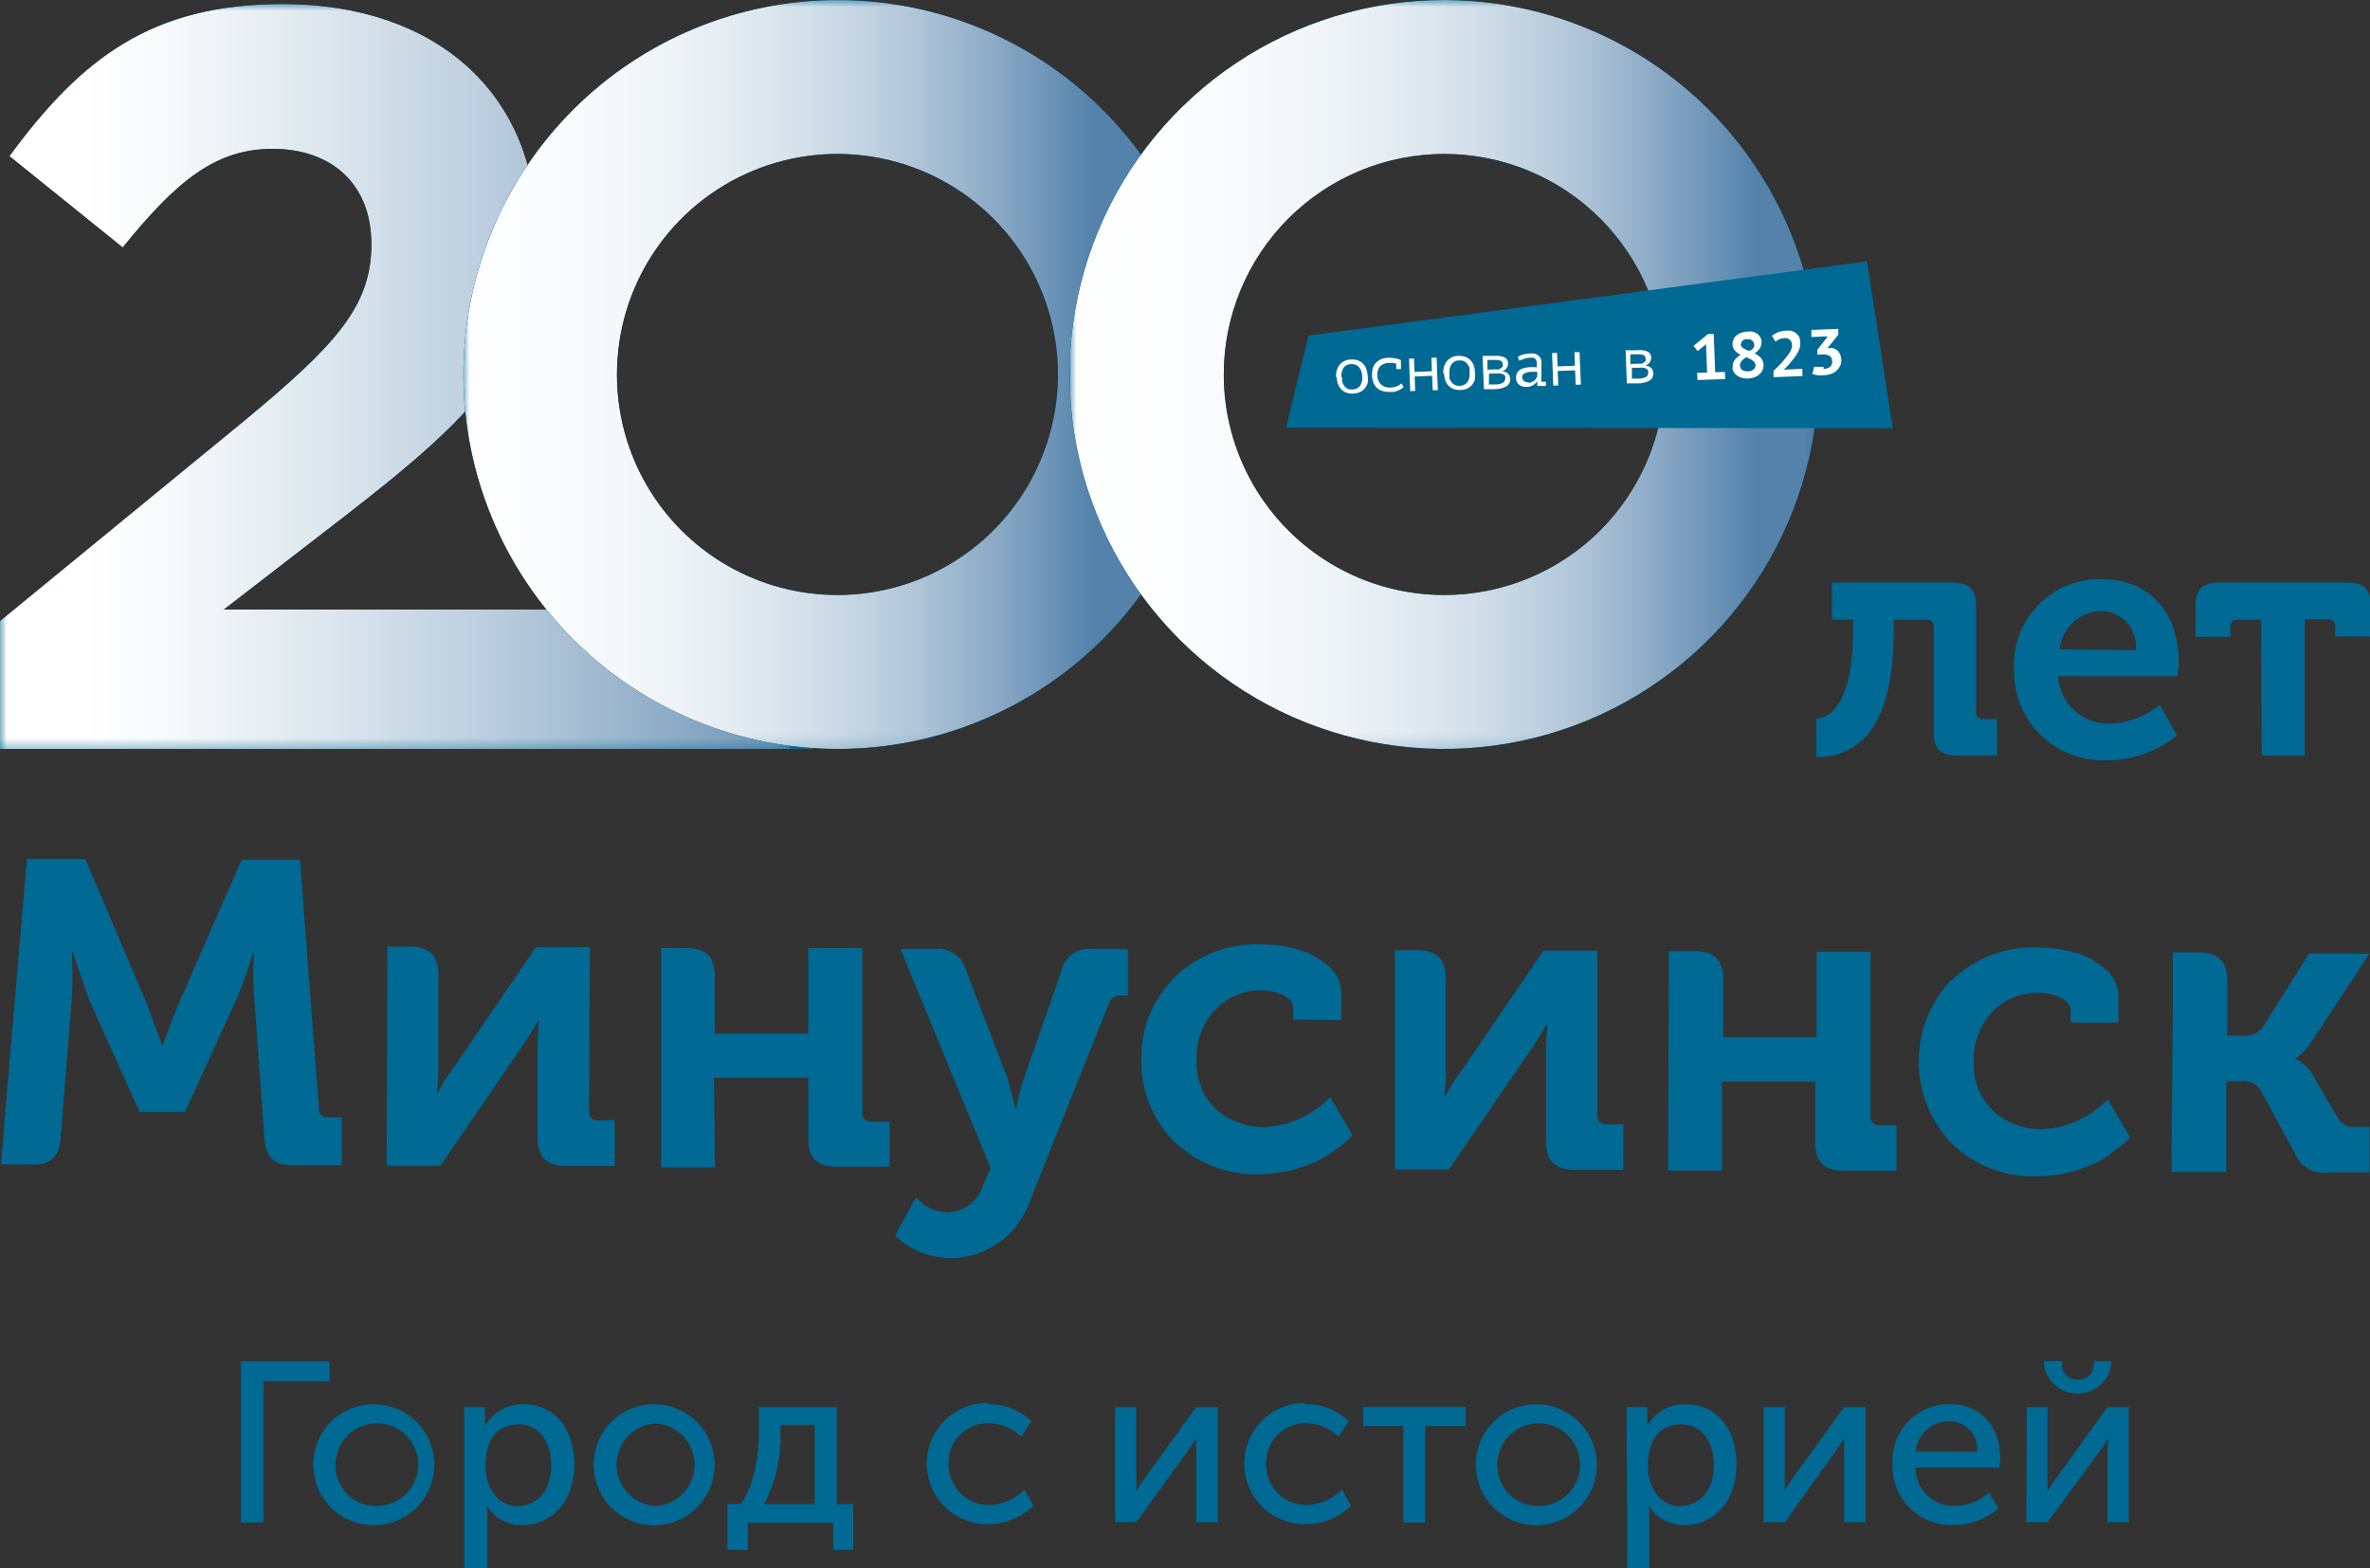 <?xml version="1.0" encoding="UTF-8"?> <svg xmlns="http://www.w3.org/2000/svg" xmlns:xlink="http://www.w3.org/1999/xlink" viewBox="0 0 175.94 116.4"><rect x="0" y="0" width="175.94" height="116.4" fill="#333333" stroke="none"/> <defs> <style>.cls-1{isolation:isolate;}.cls-2{fill:url(#Безымянный_градиент_2);}.cls-3{fill:url(#Безымянный_градиент_10);}.cls-4{fill:url(#Безымянный_градиент_10-2);}.cls-5{fill:none;}.cls-6{fill:#006994;}.cls-7{mix-blend-mode:multiply;}.cls-8{clip-path:url(#clip-path);}.cls-9{clip-path:url(#clip-path-2);}.cls-10{mask:url(#mask);}.cls-11{fill:url(#Безымянный_градиент_20);}.cls-12{clip-path:url(#clip-path-5);}.cls-13{clip-path:url(#clip-path-6);}.cls-14{mask:url(#mask-2);}.cls-15{clip-path:url(#clip-path-7);}.cls-16{fill:url(#Безымянный_градиент_5);}.cls-17{clip-path:url(#clip-path-9);}.cls-18{clip-path:url(#clip-path-10);}.cls-19{mask:url(#mask-3);}.cls-20{clip-path:url(#clip-path-12);}.cls-21{fill:url(#Безымянный_градиент_5-2);}.cls-22{fill:#fff;}</style> <linearGradient id="Безымянный_градиент_2" x1="-2295.03" y1="341.46" x2="-2291.65" y2="341.46" gradientTransform="translate(39894.13 -5907.54) scale(17.38)" gradientUnits="userSpaceOnUse"> <stop offset="0" stop-color="#1e0e00"></stop> <stop offset="0.09" stop-color="#27180a"></stop> <stop offset="0.23" stop-color="#3f3226"></stop> <stop offset="0.42" stop-color="#675c53"></stop> <stop offset="0.65" stop-color="#9e9791"></stop> <stop offset="0.9" stop-color="#e3e1e0"></stop> <stop offset="1" stop-color="#fff"></stop> </linearGradient> <linearGradient id="Безымянный_градиент_10" x1="-2287.25" y1="341.36" x2="-2283.87" y2="341.36" gradientTransform="translate(37742.02 -5599.81) scale(16.49)" gradientUnits="userSpaceOnUse"> <stop offset="0" stop-color="#1e0e00"></stop> <stop offset="0.19" stop-color="#201103"></stop> <stop offset="0.33" stop-color="#28190c"></stop> <stop offset="0.44" stop-color="#36281b"></stop> <stop offset="0.55" stop-color="#493c31"></stop> <stop offset="0.65" stop-color="#62574d"></stop> <stop offset="0.74" stop-color="#807770"></stop> <stop offset="0.83" stop-color="#a59e99"></stop> <stop offset="0.92" stop-color="#cecbc8"></stop> <stop offset="1" stop-color="#fcfcfc"></stop> <stop offset="1" stop-color="#fff"></stop> </linearGradient> <linearGradient id="Безымянный_градиент_10-2" x1="-2285.34" y1="341.36" x2="-2281.97" y2="341.36" gradientTransform="translate(37759.81 -5600.45) scale(16.49)" xlink:href="#Безымянный_градиент_10"></linearGradient> <clipPath id="clip-path"> <rect class="cls-5" y="0.3" width="58.62" height="55.31"></rect> </clipPath> <clipPath id="clip-path-2"> <path class="cls-5" d="M21,.3C11.3.3,6.08,4.27.7,11.59l8.41,6.78c4.05-5,6.93-7.32,11.15-7.32s7.31,2.49,7.31,7.09-2.64,7.47-9.42,13.08L0,46.1v9.5H58.62V45.25h-42l8.89-6.86c9.65-7.48,14.33-12,14.33-21.11C39.81,6.92,32.33.3,21,.3Z"></path> </clipPath> <mask id="mask" x="0" y="0.3" width="58.62" height="55.31" maskUnits="userSpaceOnUse"> <rect y="0.3" width="58.62" height="55.31"></rect> <g class="cls-1"> <rect class="cls-2" y="0.3" width="58.62" height="55.31"></rect> </g> </mask> <linearGradient id="Безымянный_градиент_20" x1="-2295.03" y1="341.46" x2="-2291.65" y2="341.46" gradientTransform="translate(39894.13 -5907.54) scale(17.38)" gradientUnits="userSpaceOnUse"> <stop offset="0" stop-color="#fff"></stop> <stop offset="0.11" stop-color="#f7f9fb"></stop> <stop offset="0.29" stop-color="#dfe8ef"></stop> <stop offset="0.52" stop-color="#baccdd"></stop> <stop offset="0.78" stop-color="#86a6c3"></stop> <stop offset="1" stop-color="#5482ab"></stop> </linearGradient> <clipPath id="clip-path-5"> <rect class="cls-5" x="34.36" y="0.01" width="55.6" height="55.6"></rect> </clipPath> <clipPath id="clip-path-6"> <path class="cls-5" d="M45.8,27.8A16.37,16.37,0,1,1,62.16,44.17,16.36,16.36,0,0,1,45.8,27.8M62.16,0A27.8,27.8,0,1,0,90,27.8,27.8,27.8,0,0,0,62.16,0Z"></path> </clipPath> <mask id="mask-2" x="34.36" y="0.01" width="55.6" height="55.6" maskUnits="userSpaceOnUse"> <rect x="34.36" y="0.01" width="55.6" height="55.6"></rect> <g class="cls-1"> <rect class="cls-3" x="34.36" y="0.01" width="55.6" height="55.6"></rect> </g> </mask> <clipPath id="clip-path-7"> <rect class="cls-5" x="34.36" y="0.01" width="55.6" height="55.6"></rect> </clipPath> <linearGradient id="Безымянный_градиент_5" x1="-2287.25" y1="341.36" x2="-2283.87" y2="341.36" gradientTransform="translate(37742.01 -5599.81) scale(16.49)" gradientUnits="userSpaceOnUse"> <stop offset="0" stop-color="#fff"></stop> <stop offset="0.23" stop-color="#fcfdfe"></stop> <stop offset="0.39" stop-color="#f3f7f9"></stop> <stop offset="0.52" stop-color="#e4ecf2"></stop> <stop offset="0.64" stop-color="#cfdce7"></stop> <stop offset="0.75" stop-color="#b4c8da"></stop> <stop offset="0.85" stop-color="#92afc9"></stop> <stop offset="0.95" stop-color="#6a92b6"></stop> <stop offset="1" stop-color="#5482ab"></stop> </linearGradient> <clipPath id="clip-path-9"> <rect class="cls-5" x="79.42" width="55.6" height="55.6"></rect> </clipPath> <clipPath id="clip-path-10"> <path class="cls-5" d="M90.85,27.8a16.37,16.37,0,1,1,16.37,16.37A16.36,16.36,0,0,1,90.85,27.8M107.22,0A27.8,27.8,0,1,0,135,27.8,27.8,27.8,0,0,0,107.22,0Z"></path> </clipPath> <mask id="mask-3" x="79.42" y="0" width="55.6" height="55.6" maskUnits="userSpaceOnUse"> <rect x="79.42" width="55.6" height="55.6"></rect> <g class="cls-1"> <rect class="cls-4" x="79.42" width="55.6" height="55.6"></rect> </g> </mask> <clipPath id="clip-path-12"> <rect class="cls-5" x="79.42" width="55.6" height="55.6"></rect> </clipPath> <linearGradient id="Безымянный_градиент_5-2" x1="-2285.34" y1="341.36" x2="-2281.97" y2="341.36" gradientTransform="translate(37759.81 -5600.45) scale(16.49)" xlink:href="#Безымянный_градиент_5"></linearGradient> </defs> <g class="cls-1"> <g id="Слой_2" data-name="Слой 2"> <g id="Слой_1-2" data-name="Слой 1"> <polygon class="cls-6" points="17.88 101.07 24.46 101.07 24.46 102.53 19.55 102.53 19.55 113.02 17.88 113.02 17.88 101.07"></polygon> <path class="cls-6" d="M27.86,104.25a4.49,4.49,0,1,1-4.6,4.47,4.46,4.46,0,0,1,4.6-4.47m0,7.55a3.07,3.07,0,1,0-2.95-3.08,3,3,0,0,0,2.95,3.08"></path> <path class="cls-6" d="M34.46,104.45H36v.77a4.21,4.21,0,0,1,0,.64h0a3.15,3.15,0,0,1,2.88-1.61c2.32,0,3.76,1.83,3.76,4.49s-1.63,4.48-3.88,4.48a3.12,3.12,0,0,1-2.65-1.46h0a3.76,3.76,0,0,1,.07.75v3.89H34.46Zm4,7.35c1.35,0,2.46-1.1,2.46-3s-1-3.06-2.41-3.06-2.47.91-2.47,3.08c0,1.52.84,3,2.42,3"></path> <path class="cls-6" d="M48.67,104.25a4.49,4.49,0,1,1-4.6,4.47,4.47,4.47,0,0,1,4.6-4.47m0,7.55a3.07,3.07,0,0,0,0-6.13,3.07,3.07,0,0,0,0,6.13"></path> <path class="cls-6" d="M55,111.66c1.2-1.64,1.34-4.31,1.34-5.63v-1.57h5.78v7.2h1.22v3.39H61.86v-2H55.52v2H54v-3.39Zm5.48,0v-5.87H57.94v.46a10.73,10.73,0,0,1-1.22,5.41Z"></path> <path class="cls-6" d="M73.35,104.25a4.46,4.46,0,0,1,3.22,1.26l-.78,1.14a3.5,3.5,0,0,0-2.37-1,2.93,2.93,0,0,0-3,3,3,3,0,0,0,3,3.08,3.83,3.83,0,0,0,2.64-1.15l.66,1.2a4.8,4.8,0,0,1-3.42,1.37,4.49,4.49,0,1,1,0-9"></path> <path class="cls-6" d="M82.78,104.46h1.57v5.1a11.38,11.38,0,0,1,0,1.15h0c.07-.15.48-.74.76-1.15l3.69-5.1h1.6V113h-1.6v-5.11c0-.41,0-1,0-1.14h0a12.16,12.16,0,0,1-.75,1.14L84.35,113H82.78Z"></path> <path class="cls-6" d="M96.92,104.25a4.45,4.45,0,0,1,3.21,1.26l-.77,1.14a3.52,3.52,0,0,0-2.37-1,2.93,2.93,0,0,0-3,3,3,3,0,0,0,3,3.08,3.83,3.83,0,0,0,2.64-1.15l.66,1.2a4.8,4.8,0,0,1-3.42,1.37,4.49,4.49,0,1,1,0-9"></path> <polygon class="cls-6" points="104.18 105.86 101.2 105.86 101.2 104.45 108.8 104.45 108.8 105.86 105.8 105.86 105.8 113.02 104.18 113.02 104.18 105.86"></polygon> <path class="cls-6" d="M114.16,104.25a4.49,4.49,0,1,1-4.6,4.47,4.47,4.47,0,0,1,4.6-4.47m0,7.55a3.07,3.07,0,1,0-3-3.08,3,3,0,0,0,3,3.08"></path> <path class="cls-6" d="M120.76,104.45h1.52v.77a4.21,4.21,0,0,1,0,.64h0a3.13,3.13,0,0,1,2.87-1.61c2.32,0,3.76,1.83,3.76,4.49s-1.63,4.48-3.88,4.48a3.15,3.15,0,0,1-2.66-1.46h0a3.76,3.76,0,0,1,.07.75v3.89h-1.64Zm4,7.35c1.35,0,2.47-1.1,2.47-3s-1-3.06-2.42-3.06-2.47.91-2.47,3.08c0,1.52.84,3,2.42,3"></path> <path class="cls-6" d="M130.93,104.46h1.57v5.1c0,.46,0,1.07-.05,1.15h0c.07-.15.48-.74.76-1.15l3.69-5.1h1.59V113h-1.59v-5.11c0-.41,0-1,0-1.14h0a12.16,12.16,0,0,1-.75,1.14L132.5,113h-1.57Z"></path> <path class="cls-6" d="M144.79,104.25c2.41,0,3.7,1.81,3.7,4a5.92,5.92,0,0,1-.07.7H142.2a2.82,2.82,0,0,0,2.94,2.84,3.88,3.88,0,0,0,2.52-1l.69,1.2a5.13,5.13,0,0,1-3.31,1.22,4.37,4.37,0,0,1-4.55-4.48,4.21,4.21,0,0,1,4.3-4.49m2,3.52a2.08,2.08,0,0,0-2.08-2.25,2.48,2.48,0,0,0-2.5,2.25Z"></path> <path class="cls-6" d="M150.47,104.46H152v5.1c0,.46,0,1.07,0,1.16h0a13.9,13.9,0,0,1,.77-1.16l3.68-5.1h1.59V113h-1.59v-5.11c0-.41.06-1,.06-1.13h0a12.36,12.36,0,0,1-.75,1.13L152,113h-1.57Zm1.27-3.15v-.26h1.32v.24a1.11,1.11,0,0,0,1.18,1.12,1.13,1.13,0,0,0,1.2-1.13v-.23h1.3v.26a2.53,2.53,0,0,1-5,0"></path> <path class="cls-6" d="M.08,86.44S.4,82.67.42,82.2L2,63.77l4.34,0L10.93,74.6l1.11,3h.06c.39-1.15.78-2.17,1.13-3l4.71-10.78,4.33,0,1.4,18.43c0,.48.29.71.7.71h1v3.54H21.75c-1.51,0-2.05-.62-2.13-2.18l-.74-10.1a27.21,27.21,0,0,1-.05-3l0-.54H18.8a30.64,30.64,0,0,1-1.25,3.51l-3.81,8.35H10.36L6.61,74.2,5.38,70.65H5.32a27.09,27.09,0,0,1,0,3.55l-.8,10.09c-.11,1.56-.65,2.17-2.15,2.16Zm87.1-13.86a8.65,8.65,0,0,1,6.5-2.47,9.27,9.27,0,0,1,2.49.33,5.73,5.73,0,0,1,2.33,1.18,2.68,2.68,0,0,1,1.07,2.18v1.92L96,75.7v-.89c0-.8-1.21-1.28-2.35-1.29A4.63,4.63,0,0,0,90.18,75a5.08,5.08,0,0,0-1.35,3.63,4.8,4.8,0,0,0,1.45,3.72,5.37,5.37,0,0,0,3.64,1.32,7.24,7.24,0,0,0,4.6-2l.23-.22,1.65,2.82a5.12,5.12,0,0,1-1.16,1,7.94,7.94,0,0,1-1.38.89,10.1,10.1,0,0,1-4.3,1,8.67,8.67,0,0,1-6.42-2.45,8.27,8.27,0,0,1-2.4-6.11,8.19,8.19,0,0,1,2.44-6m57.69.2a8.66,8.66,0,0,1,6.49-2.46,9.21,9.21,0,0,1,2.49.33,5.43,5.43,0,0,1,2.33,1.18A2.61,2.61,0,0,1,157.26,74v1.92l-3.54,0V75c0-.8-1.21-1.28-2.36-1.29a4.63,4.63,0,0,0-3.49,1.43,5.17,5.17,0,0,0-1.35,3.63A4.79,4.79,0,0,0,148,82.5a5.39,5.39,0,0,0,3.65,1.33,7.21,7.21,0,0,0,4.6-2l.22-.22,1.66,2.81a5.12,5.12,0,0,1-1.16,1,7.71,7.71,0,0,1-1.37.9,10.19,10.19,0,0,1-4.32,1,8.65,8.65,0,0,1-6.41-2.45,8.8,8.8,0,0,1,0-12.14M44.4,83.19c-.45,0-.67-.23-.67-.71l.06-12.17h-4l-6,8.79a11.82,11.82,0,0,0-1.28,2h-.07a15.53,15.53,0,0,0,.1-2l0-6.68c0-1.5-.64-2.14-2.13-2.15H28.76L28.7,86.54l4,0,6-8.77a23.52,23.52,0,0,0,1.25-2h.06c-.06.77-.1,1.44-.1,2l0,6.64c0,1.51.66,2.15,2.16,2.15l3.57,0,0-3.42Zm20.32.07a.61.61,0,0,1-.7-.7l0-12.18H60l0,6.35-6.93,0,0-4.18c0-1.5-.63-2.18-2.16-2.18H49.08l0,16.29h4L53,80,60,80l0,4.45c0,1.53.64,2.17,2.17,2.17l3.87,0V83.26Zm54.53.2c-.45,0-.67-.23-.67-.71l0-12.17h-4l-6,8.79a11.82,11.82,0,0,0-1.28,2h-.07a15.63,15.63,0,0,0,.1-2l0-6.68c0-1.5-.64-2.14-2.13-2.15h-1.64l0,16.28,4,0,6-8.77a23.52,23.52,0,0,0,1.25-2h.06c-.06.77-.1,1.44-.1,2l0,6.64c0,1.51.66,2.15,2.17,2.15h3.57V83.46Zm20.31.07a.61.61,0,0,1-.7-.7l0-12.18h-4l0,6.35-6.93,0V72.79c0-1.5-.63-2.18-2.16-2.18h-1.88l-.06,16.29h4l0-6.61,6.93,0,0,4.44c0,1.54.63,2.18,2.17,2.18l3.86,0V83.53Zm35.36.13a1.37,1.37,0,0,1-1.34-.62l-1.84-3.14a2.81,2.81,0,0,0-1.33-1.28v-.06l.16-.1a4.06,4.06,0,0,0,1.06-1.17l4.27-6.5-4.48,0L168,76.22a1.71,1.71,0,0,1-1.57.66h-1.08v-4c0-1.5-.63-2.17-2.17-2.18h-1.88l0,4.14h0L161.2,87h4.07l0-6.73h1.12a1.45,1.45,0,0,1,1.4.61l2.57,4.74a2.32,2.32,0,0,0,2.55,1.41h3V83.66ZM81,70.45A2.05,2.05,0,0,0,78.82,72L76,80.1a13.4,13.4,0,0,0-.55,2.18h-.07l-.56-2.18L71.7,72a2.08,2.08,0,0,0-2.17-1.55H66.85l6.7,16.28L73,87.92A2.85,2.85,0,0,1,70.32,90,3,3,0,0,1,68,88.86l-1.55,2.87.47.41a6.08,6.08,0,0,0,3.65,1.26,6.25,6.25,0,0,0,5.88-4.22l5.88-14.71a.87.87,0,0,1,.92-.57h.48V70.46Z"></path> <path class="cls-6" d="M0,46.1,18.15,31.22c6.78-5.61,9.43-8.57,9.43-13.08s-3-7.09-7.33-7.09-7.09,2.34-11.14,7.32L.7,11.59C6.07,4.27,11.29.3,21,.3c11.29,0,18.77,6.62,18.77,17,0,9.11-4.67,13.63-14.33,21.11l-8.88,6.85H60.33V55.6H0Z"></path> <g class="cls-7"> <g class="cls-8"> <g class="cls-9"> <g class="cls-10"> <g class="cls-8"> <g class="cls-8"> <rect class="cls-11" y="0.3" width="58.62" height="55.31"></rect> </g> </g> </g> </g> </g> </g> <path class="cls-6" d="M62.16,0A27.8,27.8,0,1,0,90,27.8,27.8,27.8,0,0,0,62.16,0m0,44.16A16.37,16.37,0,1,1,78.53,27.8,16.36,16.36,0,0,1,62.16,44.17"></path> <g class="cls-7"> <g class="cls-12"> <g class="cls-13"> <g class="cls-14"> <g class="cls-15"> <g class="cls-15"> <rect class="cls-16" x="34.36" y="0.01" width="55.6" height="55.6"></rect> </g> </g> </g> </g> </g> </g> <path class="cls-6" d="M134.84,53.34c1.89-.07,2.72-3,2.72-6.39V46H136V43.25h9c1.19,0,1.69.53,1.69,1.71v7.88a.5.5,0,0,0,.56.55h1v2.69h-3c-1.19,0-1.69-.5-1.69-1.71V46.52A.5.5,0,0,0,143,46h-2.42v1c0,3.91-.88,9.24-5.74,9.19Z"></path> <path class="cls-6" d="M156.06,43c3.67,0,5.68,2.69,5.68,6.09a8.44,8.44,0,0,1-.09,1.11h-8.86a3.72,3.72,0,0,0,3.87,3.52,6.08,6.08,0,0,0,3.68-1.41l1.26,2.29a8.13,8.13,0,0,1-5.16,1.84,6.59,6.59,0,0,1-6.92-6.72A6.35,6.35,0,0,1,156.06,43m2.49,5.26A2.6,2.6,0,0,0,156,45.36a3.13,3.13,0,0,0-3.09,2.85Z"></path> <path class="cls-6" d="M167.86,46h-1.73a.51.51,0,0,0-.56.55v.73H163V44.94c0-1.21.52-1.69,1.71-1.69h9.56c1.21,0,1.71.48,1.71,1.69v2.31h-2.62v-.73a.5.5,0,0,0-.55-.55h-1.71V56.08h-3.2Z"></path> <path class="cls-6" d="M107.22,0A27.8,27.8,0,1,0,135,27.8,27.8,27.8,0,0,0,107.22,0m0,44.17A16.37,16.37,0,1,1,123.59,27.8a16.37,16.37,0,0,1-16.37,16.37"></path> <g class="cls-7"> <g class="cls-17"> <g class="cls-18"> <g class="cls-19"> <g class="cls-17"> <g class="cls-20"> <rect class="cls-21" x="79.42" width="55.6" height="55.6"></rect> </g> </g> </g> </g> </g> </g> <polygon class="cls-6" points="138.6 19.4 140.51 31.79 95.47 31.75 97.14 24.91 138.6 19.4"></polygon> <path class="cls-22" d="M99.19,28a1.3,1.3,0,0,1,.27-.94,1.11,1.11,0,0,1,.85-.37,1.26,1.26,0,0,1,.53.08,1,1,0,0,1,.37.25,1.05,1.05,0,0,1,.23.4,1.85,1.85,0,0,1,.09.49,1.8,1.8,0,0,1,0,.53,1.11,1.11,0,0,1-.22.4.9.9,0,0,1-.36.27,1.47,1.47,0,0,1-.49.11,1.26,1.26,0,0,1-.53-.08,1,1,0,0,1-.37-.25,1.22,1.22,0,0,1-.24-.4,1.53,1.53,0,0,1-.08-.49m.4,0a1.27,1.27,0,0,0,0,.34.85.85,0,0,0,.15.3.61.61,0,0,0,.24.21.69.69,0,0,0,.36.06.68.68,0,0,0,.57-.26,1.12,1.12,0,0,0,.17-.71,1.28,1.28,0,0,0-.06-.33.76.76,0,0,0-.39-.51.8.8,0,0,0-.36-.07.72.72,0,0,0-.57.26,1.06,1.06,0,0,0-.16.71"></path> <path class="cls-22" d="M103.65,27l-.24-.06h-.25a1,1,0,0,0-.7.25.91.91,0,0,0-.2.71.89.89,0,0,0,.08.38,1,1,0,0,0,.2.28.83.83,0,0,0,.31.16,1,1,0,0,0,.39.05,1.33,1.33,0,0,0,.44-.09,1.1,1.1,0,0,0,.35-.22l.18.27-.16.13-.23.12-.29.11a2,2,0,0,1-.35,0,1.41,1.41,0,0,1-.56-.07.95.95,0,0,1-.66-.63,1.21,1.21,0,0,1-.1-.52,1.55,1.55,0,0,1,.06-.54.94.94,0,0,1,.23-.4,1.08,1.08,0,0,1,.37-.26,1.59,1.59,0,0,1,.5-.11,2.39,2.39,0,0,1,.59.05,1.8,1.8,0,0,1,.39.12v0l0,.67h-.35Z"></path> <polygon class="cls-22" points="106.31 27.9 105.02 27.95 105.06 29.02 104.69 29.04 104.6 26.63 104.97 26.61 105.01 27.61 106.3 27.56 106.26 26.56 106.65 26.55 106.74 28.96 106.36 28.97 106.31 27.9"></polygon> <path class="cls-22" d="M107.15,27.73a1.31,1.31,0,0,1,.27-.93,1.11,1.11,0,0,1,.86-.38,1.42,1.42,0,0,1,.52.08,1.12,1.12,0,0,1,.38.26,1.15,1.15,0,0,1,.23.39,1.53,1.53,0,0,1,.08.49,1.77,1.77,0,0,1,0,.53,1.17,1.17,0,0,1-.21.4,1,1,0,0,1-.36.27,1.15,1.15,0,0,1-.5.11,1.21,1.21,0,0,1-.52-.08,1,1,0,0,1-.38-.25,1.09,1.09,0,0,1-.23-.39,1.93,1.93,0,0,1-.09-.5m.4,0a2.15,2.15,0,0,0,0,.34.73.73,0,0,0,.15.29.58.58,0,0,0,.25.21.63.63,0,0,0,.35.07.74.74,0,0,0,.58-.26,1.07,1.07,0,0,0,.16-.71,1.27,1.27,0,0,0,0-.34.85.85,0,0,0-.15-.3.87.87,0,0,0-.25-.21.63.63,0,0,0-.35-.06.68.68,0,0,0-.57.26,1.06,1.06,0,0,0-.17.71"></path> <path class="cls-22" d="M110.06,26.42l.18,0,.2,0,.23,0,.28,0a1.54,1.54,0,0,1,.76.12.48.48,0,0,1,.24.43.53.53,0,0,1-.1.35.61.61,0,0,1-.34.25v0a.72.72,0,0,1,.45.17.62.62,0,0,1,.15.39.56.56,0,0,1-.29.55,1.83,1.83,0,0,1-.88.21,2.93,2.93,0,0,1-.42,0h-.36Zm1,1a.69.69,0,0,0,.2,0l.17-.09a.53.53,0,0,0,.13-.13.28.28,0,0,0,0-.15.31.31,0,0,0-.15-.27,1.43,1.43,0,0,0-.48-.06l-.3,0-.21,0,0,.72Zm-.53,1.12H111a1.26,1.26,0,0,0,.56-.12.35.35,0,0,0,.18-.33.38.38,0,0,0,0-.16.28.28,0,0,0-.12-.12.62.62,0,0,0-.23-.08,1.78,1.78,0,0,0-.34,0l-.51,0Z"></path> <path class="cls-22" d="M112.67,26.5a1.39,1.39,0,0,1,.45-.19,2.4,2.4,0,0,1,.52-.07.87.87,0,0,1,.41.06.79.79,0,0,1,.25.19.84.84,0,0,1,.13.27,1.75,1.75,0,0,1,0,.32c0,.12,0,.25,0,.39v.41a3.15,3.15,0,0,0,0,.46h.33v.31l-.64,0,0-.36h0a.59.59,0,0,1-.08.11.67.67,0,0,1-.15.14.62.62,0,0,1-.23.12.71.71,0,0,1-.31.06.83.83,0,0,1-.58-.16.63.63,0,0,1-.22-.49.68.68,0,0,1,.09-.41.72.72,0,0,1,.3-.27,1.68,1.68,0,0,1,.49-.12,3.59,3.59,0,0,1,.65,0,2,2,0,0,0,0-.36.52.52,0,0,0-.08-.24.42.42,0,0,0-.18-.11,1.06,1.06,0,0,0-.27,0,1.36,1.36,0,0,0-.41.08,2,2,0,0,0-.35.14Zm.79,1.92a.5.5,0,0,0,.24-.06,1,1,0,0,0,.2-.11.52.52,0,0,0,.14-.16.55.55,0,0,0,.08-.15V27.6l-.47,0a1.21,1.21,0,0,0-.36.07.49.49,0,0,0-.24.15A.39.39,0,0,0,113,28a.42.42,0,0,0,.12.27.51.51,0,0,0,.38.11"></path> <polygon class="cls-22" points="116.93 27.49 115.64 27.54 115.68 28.61 115.31 28.63 115.22 26.21 115.59 26.2 115.63 27.2 116.92 27.15 116.88 26.15 117.26 26.14 117.36 28.55 116.97 28.56 116.93 27.49"></polygon> <path class="cls-22" d="M120.68,26l.18,0,.2,0,.23,0h.28a1.45,1.45,0,0,1,.76.11.53.53,0,0,1,.25.44.59.59,0,0,1-.11.34.56.56,0,0,1-.35.25v0a.68.68,0,0,1,.46.18.55.55,0,0,1,.15.38.58.58,0,0,1-.29.56,1.84,1.84,0,0,1-.88.2h-.42l-.37,0Zm1,1,.19,0,.17-.09a.49.49,0,0,0,.12-.13.26.26,0,0,0,0-.15.27.27,0,0,0-.15-.27,1.33,1.33,0,0,0-.47-.06l-.3,0-.21,0,0,.72Zm-.54,1.11h.48a1.26,1.26,0,0,0,.56-.12.32.32,0,0,0,.17-.33.29.29,0,0,0,0-.16.28.28,0,0,0-.12-.12.69.69,0,0,0-.23-.08,1.78,1.78,0,0,0-.34,0l-.51,0Z"></path> <polygon class="cls-22" points="125.99 27.68 126.73 27.66 126.65 25.55 126.03 26.06 125.72 25.68 126.79 24.8 127.22 24.79 127.33 27.63 128.05 27.61 128.07 28.14 126.01 28.21 125.99 27.68"></polygon> <path class="cls-22" d="M128.65,27.29a.75.75,0,0,1,0-.31,1.05,1.05,0,0,1,.13-.26,1,1,0,0,1,.2-.21l.23-.17a1.3,1.3,0,0,1-.41-.31.68.68,0,0,1-.18-.47.73.73,0,0,1,.07-.36.75.75,0,0,1,.21-.29,1.1,1.1,0,0,1,.35-.2,1.49,1.49,0,0,1,.44-.09,1.39,1.39,0,0,1,.41,0,1.52,1.52,0,0,1,.34.15.9.9,0,0,1,.23.25.75.75,0,0,1,.1.34.85.85,0,0,1-.13.5,1.29,1.29,0,0,1-.39.38,1.31,1.31,0,0,1,.47.33.83.83,0,0,1,.2.52.87.87,0,0,1-.08.4,1,1,0,0,1-.24.31,1.23,1.23,0,0,1-.37.21,1.63,1.63,0,0,1-.45.09,1.66,1.66,0,0,1-.46-.05,1.2,1.2,0,0,1-.36-.17.75.75,0,0,1-.26-.27.88.88,0,0,1-.1-.36m1.72-.15a.48.48,0,0,0-.07-.21.79.79,0,0,0-.17-.14.72.72,0,0,0-.21-.12l-.22-.11a1,1,0,0,0-.36.29.46.46,0,0,0-.12.32.37.37,0,0,0,.17.33.63.63,0,0,0,.43.1.57.57,0,0,0,.4-.13.36.36,0,0,0,.15-.33m-1.1-1.58a.34.34,0,0,0,.06.2.53.53,0,0,0,.13.13l.19.1.2.09L130,26a1.59,1.59,0,0,0,.13-.13.6.6,0,0,0,.09-.15.41.41,0,0,0,0-.16.48.48,0,0,0-.05-.17.34.34,0,0,0-.12-.12.4.4,0,0,0-.16-.08.55.55,0,0,0-.18,0,.53.53,0,0,0-.19,0l-.16.1a.3.3,0,0,0-.09.13.32.32,0,0,0,0,.14"></path> <path class="cls-22" d="M133.81,27.92l-2.15.08,0-.47.14-.13.19-.19.23-.23.22-.26c.11-.13.2-.24.28-.35s.14-.2.19-.29l.11-.26a.82.82,0,0,0,0-.27.31.31,0,0,0-.05-.18.48.48,0,0,0-.12-.16.47.47,0,0,0-.2-.1.59.59,0,0,0-.23,0,1.07,1.07,0,0,0-.32.07,1.1,1.1,0,0,0-.29.19l-.27-.44a2.13,2.13,0,0,1,.44-.26,1.7,1.7,0,0,1,.57-.12,1.75,1.75,0,0,1,.4,0,1.39,1.39,0,0,1,.35.16,1,1,0,0,1,.24.27.76.76,0,0,1,.1.39,1.36,1.36,0,0,1,0,.29,1.34,1.34,0,0,1-.07.27l-.13.28-.21.31c-.06.09-.13.17-.2.26l-.21.26-.21.22-.19.18,1.38-.06Z"></path> <path class="cls-22" d="M135.37,27.39a.93.93,0,0,0,.29-.05.61.61,0,0,0,.22-.13A.55.55,0,0,0,136,27a.41.41,0,0,0,0-.22.45.45,0,0,0-.06-.24.65.65,0,0,0-.18-.15.81.81,0,0,0-.26-.07,1.62,1.62,0,0,0-.32,0l-.27,0,0-.35.78-1-1.22.05,0-.53,2-.08v.44l-.81,1h.11a.91.91,0,0,1,.33,0,1,1,0,0,1,.29.16.78.78,0,0,1,.21.29,1.12,1.12,0,0,1,.09.4.85.85,0,0,1-.1.48,1,1,0,0,1-.28.36,1.22,1.22,0,0,1-.42.23,2,2,0,0,1-.49.09,2.16,2.16,0,0,1-.44,0,1.53,1.53,0,0,1-.42-.11l.14-.52.13,0,.16,0a.69.69,0,0,0,.2,0h.2"></path> </g> </g> </g> </svg> 